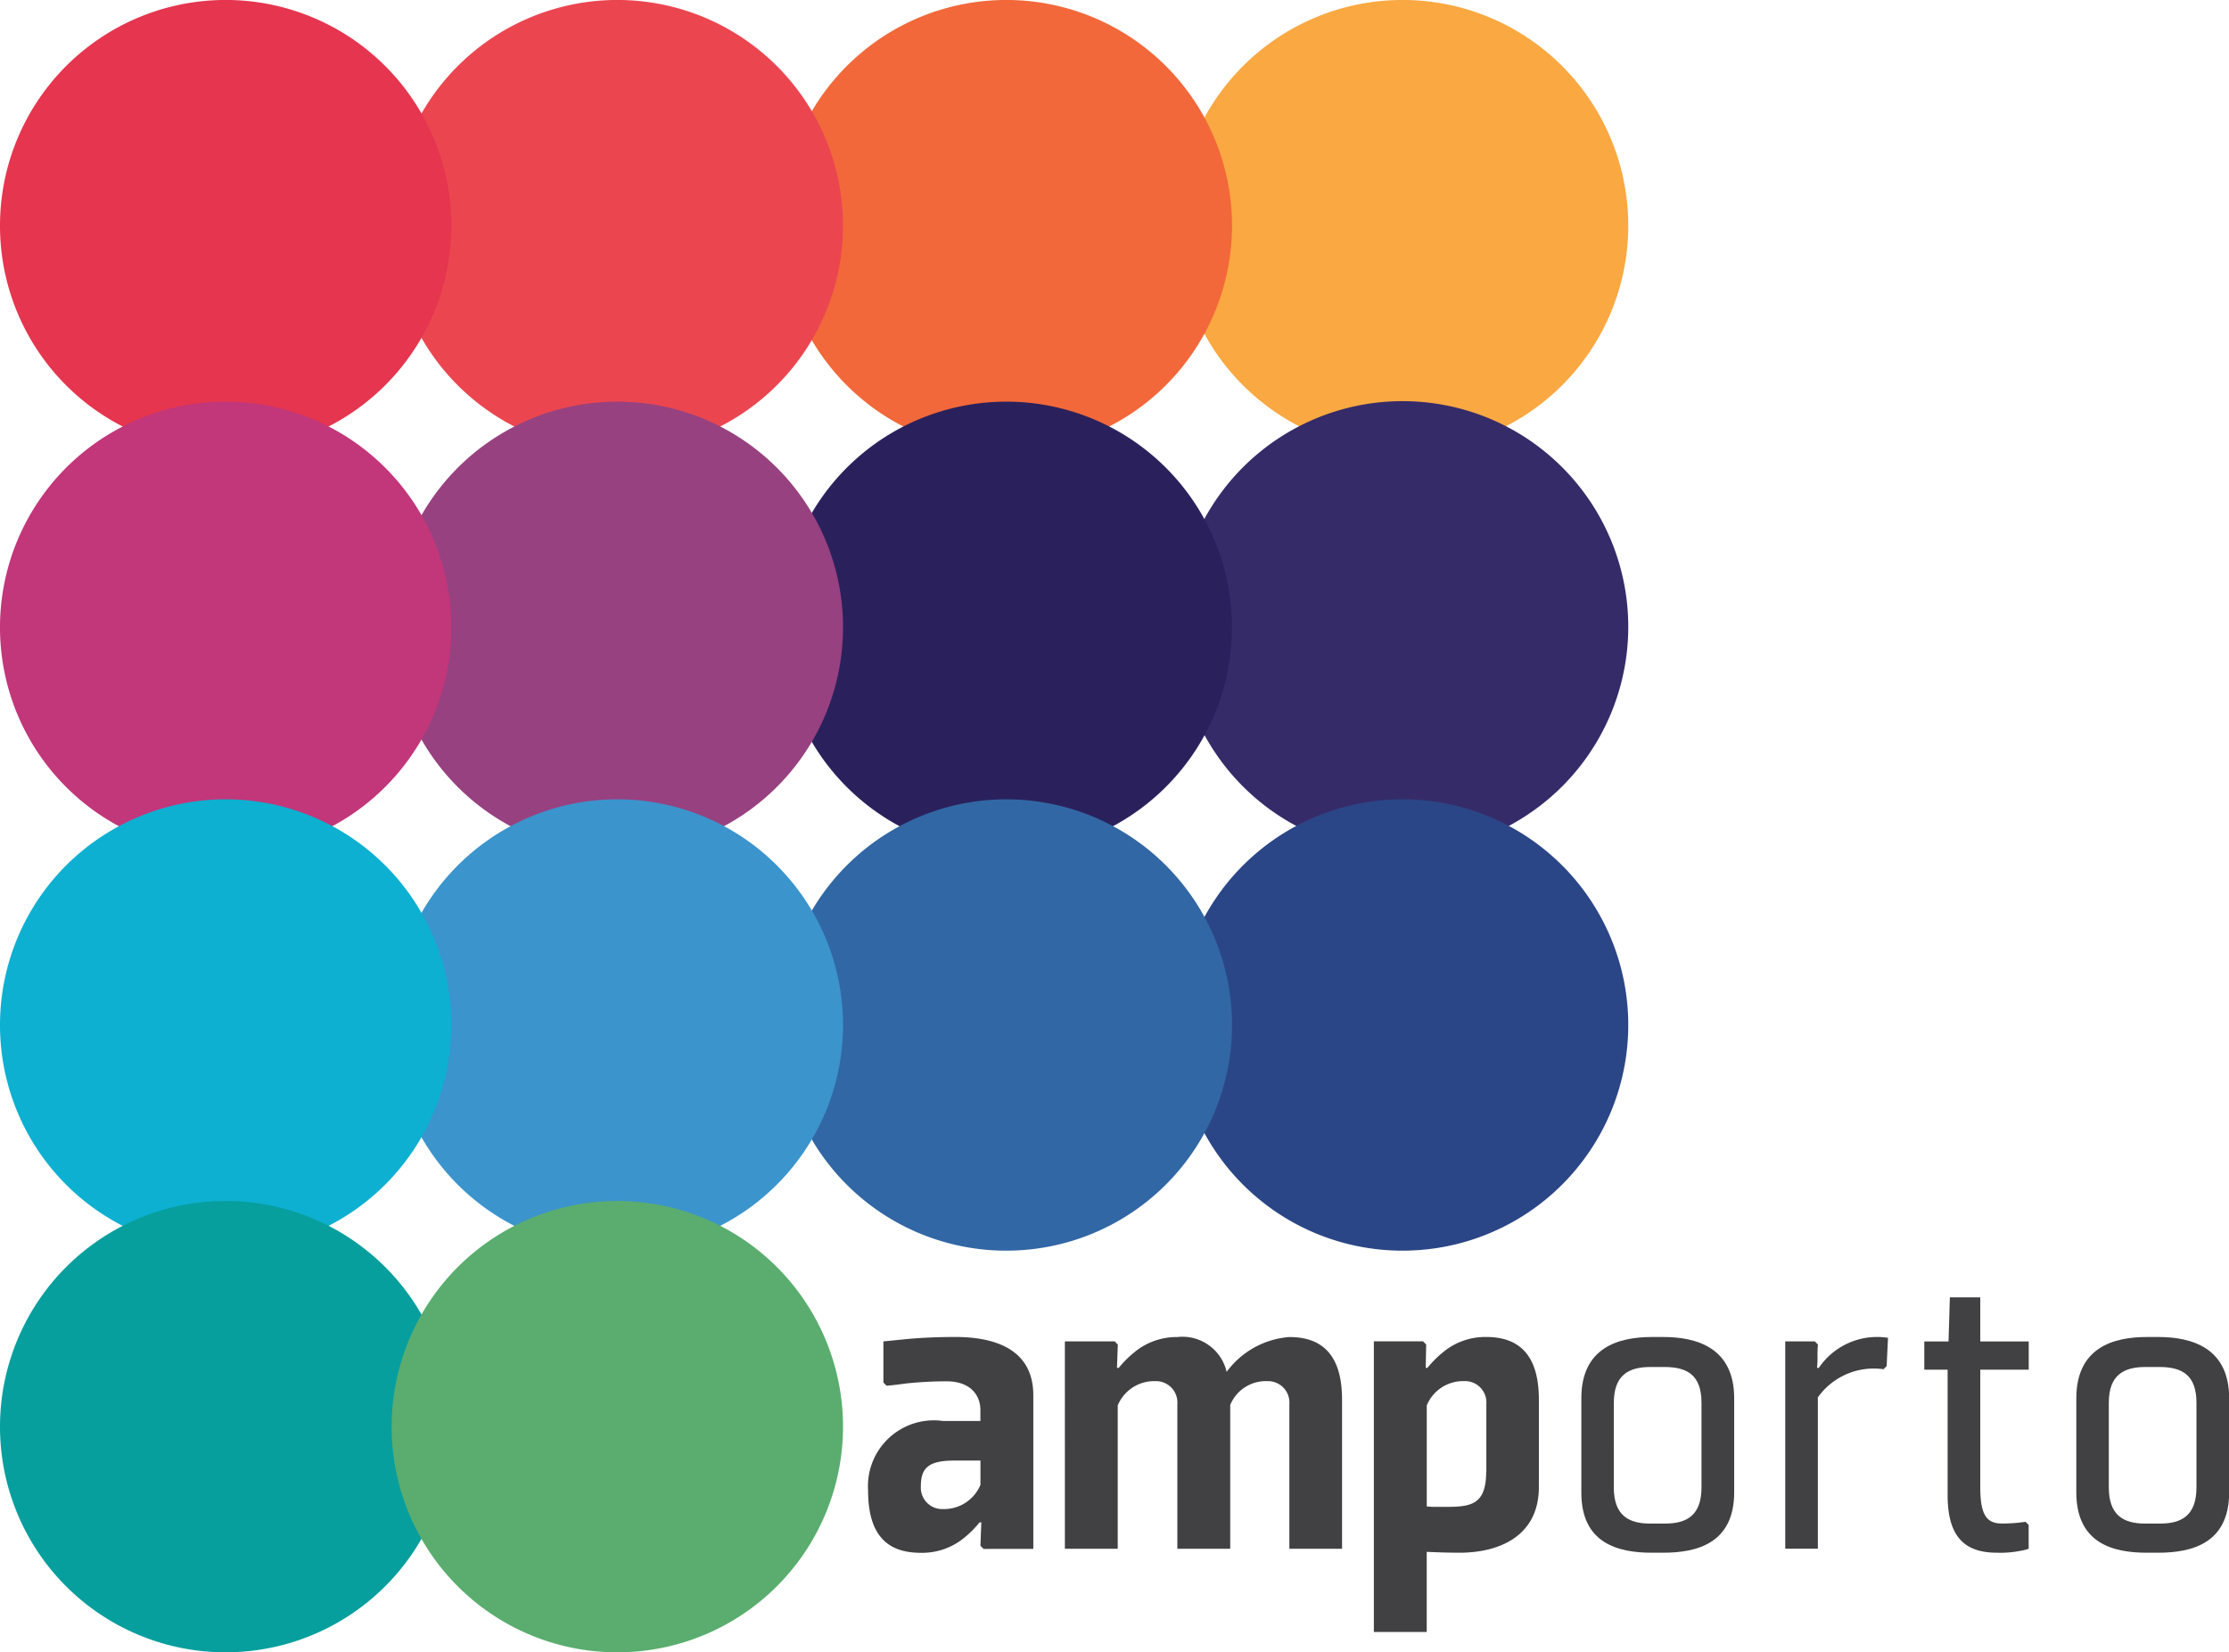 <svg xmlns="http://www.w3.org/2000/svg" width="70.44" height="52.221" viewBox="0 0 70.44 52.221"><path d="M149.83,229.911v.767a1.246,1.246,0,0,1-1.183.767.676.676,0,0,1-.7-.725c0-.544.209-.808,1.044-.808h.835Zm1.67,2.787v-4.852c0-1.561-1.405-1.84-2.464-1.84-.571,0-1.142.027-1.573.07l-.7.07v1.3l.1.1c.2-.014.4-.042.612-.07a12.25,12.25,0,0,1,1.281-.069c.78,0,1.072.46,1.072.906v.348h-1.183a2.081,2.081,0,0,0-2.366,2.2c0,1.576.766,1.966,1.67,1.966a2.088,2.088,0,0,0,1.365-.473,3.212,3.212,0,0,0,.487-.488h.056l-.028.738.1.1H151.5Z" transform="translate(-118.846 -183.752)" fill="#414042" fill-rule="evenodd"/><path d="M186.764,232.7h1.67v-4.712c0-1.561-.766-1.98-1.67-1.98a2.715,2.715,0,0,0-1.977,1.1,1.435,1.435,0,0,0-1.559-1.1,2.091,2.091,0,0,0-1.364.487,3.248,3.248,0,0,0-.487.488h-.056l.027-.738-.1-.1h-1.573V232.7h1.67v-4.531a1.245,1.245,0,0,1,1.184-.767.675.675,0,0,1,.7.725V232.7H184.9v-4.545a1.214,1.214,0,0,1,1.169-.753.676.676,0,0,1,.7.725V232.7Z" transform="translate(-146.023 -183.752)" fill="#414042" fill-rule="evenodd"/><path d="M233.171,235.33v-2.537c.32.014.654.027,1.044.027,1.211,0,2.5-.5,2.5-2.077v-2.761c0-1.561-.765-1.98-1.67-1.98a2.088,2.088,0,0,0-1.364.487,3.289,3.289,0,0,0-.487.488h-.055l.014-.738-.1-.1H231.5v9.187h1.67Zm1.879-5.075c0,1-.432,1.116-1.211,1.116h-.347a2.313,2.313,0,0,1-.32-.014v-3.193a1.244,1.244,0,0,1,1.183-.767.675.675,0,0,1,.7.725v2.133Z" transform="translate(-188.084 -183.748)" fill="#414042" fill-rule="evenodd"/><path d="M267.434,228.087c0-.878.473-1.129,1.156-1.129h.445c.71,0,1.169.25,1.169,1.129v2.676c0,.878-.459,1.143-1.142,1.143h-.487c-.682,0-1.142-.265-1.142-1.143Zm1.2,4.74h.362c1.058,0,2.241-.292,2.241-1.91v-2.969c0-1.6-1.183-1.938-2.241-1.938h-.362c-1.058,0-2.227.335-2.227,1.938v2.969C266.4,232.535,267.572,232.827,268.63,232.827Z" transform="translate(-216.434 -183.755)" fill="#414042" fill-rule="evenodd"/><path d="M304.945,227.041l.1-.1c.013-.32.027-.571.042-.892A2.222,2.222,0,0,0,302.9,227h-.056a3.057,3.057,0,0,0,.015-.362,3.341,3.341,0,0,1,.014-.377l-.1-.1h-.933v6.552h1.03v-4.782A2.169,2.169,0,0,1,304.945,227.041Z" transform="translate(-245.423 -183.768)" fill="#414042" fill-rule="evenodd"/><path d="M326.524,225.485V221.75h1.531v-.892h-1.531v-1.394h-.961l-.042,1.394h-.766v.892h.737v3.959c0,1.283.5,1.826,1.559,1.826a3.264,3.264,0,0,0,.723-.056,1.584,1.584,0,0,0,.279-.069v-.753l-.1-.1c-.055.014-.125.014-.195.027a4.81,4.81,0,0,1-.542.028C326.76,226.615,326.524,226.392,326.524,225.485Z" transform="translate(-263.944 -178.463)" fill="#414042" fill-rule="evenodd"/><path d="M350.828,228.087c0-.878.473-1.129,1.156-1.129h.445c.709,0,1.169.25,1.169,1.129v2.676c0,.878-.46,1.143-1.141,1.143h-.487c-.682,0-1.142-.265-1.142-1.143Zm1.2,4.74h.362c1.058,0,2.241-.292,2.241-1.91v-2.969c0-1.6-1.183-1.938-2.241-1.938h-.362c-1.058,0-2.227.335-2.227,1.938v2.969C349.8,232.535,350.967,232.827,352.024,232.827Z" transform="translate(-284.186 -183.755)" fill="#414042" fill-rule="evenodd"/><path d="M206.121,14.263A7.132,7.132,0,1,0,199,7.132,7.126,7.126,0,0,0,206.121,14.263Z" transform="translate(-161.808)" fill="#faa842"/><path d="M206.121,82.267A7.132,7.132,0,1,0,199,75.136,7.126,7.126,0,0,0,206.121,82.267Z" transform="translate(-161.808 -55.325)" fill="#362b69"/><path d="M139.121,14.263A7.132,7.132,0,1,0,132,7.132,7.126,7.126,0,0,0,139.121,14.263Z" transform="translate(-107.33)" fill="#f2683a"/><path d="M139.121,82.354A7.132,7.132,0,1,0,132,75.223,7.126,7.126,0,0,0,139.121,82.354Z" transform="translate(-107.33 -55.396)" fill="#2a215c"/><path d="M73.345,14.263a7.132,7.132,0,1,0-7.121-7.132A7.126,7.126,0,0,0,73.345,14.263Z" transform="translate(-53.847)" fill="#eb4650"/><path d="M7.121,14.263A7.132,7.132,0,1,0,0,7.132,7.126,7.126,0,0,0,7.121,14.263Z" transform="translate(0)" fill="#e6354e"/><path d="M73.345,82.354a7.132,7.132,0,1,0-7.121-7.132A7.126,7.126,0,0,0,73.345,82.354Z" transform="translate(-53.847 -55.396)" fill="#974180"/><path d="M7.121,82.354A7.132,7.132,0,1,0,0,75.223,7.126,7.126,0,0,0,7.121,82.354Z" transform="translate(0 -55.396)" fill="#c2367a"/><path d="M206.121,149.764A7.132,7.132,0,1,0,199,142.633,7.126,7.126,0,0,0,206.121,149.764Z" transform="translate(-161.808 -110.238)" fill="#2b4686"/><path d="M139.121,149.764A7.132,7.132,0,1,0,132,142.633,7.126,7.126,0,0,0,139.121,149.764Z" transform="translate(-107.33 -110.238)" fill="#3167a4"/><path d="M73.345,149.764a7.132,7.132,0,1,0-7.121-7.132A7.126,7.126,0,0,0,73.345,149.764Z" transform="translate(-53.847 -110.238)" fill="#3b94cc"/><path d="M7.121,149.764A7.132,7.132,0,1,0,0,142.633,7.126,7.126,0,0,0,7.121,149.764Z" transform="translate(0 -110.238)" fill="#0db0d1"/><path d="M7.121,217.851A7.132,7.132,0,1,0,0,210.72,7.126,7.126,0,0,0,7.121,217.851Z" transform="translate(0 -165.631)" fill="#069f9e"/><path d="M73.345,217.851a7.132,7.132,0,1,0-7.121-7.132A7.126,7.126,0,0,0,73.345,217.851Z" transform="translate(-53.847 -165.631)" fill="#5aad6e"/></svg>